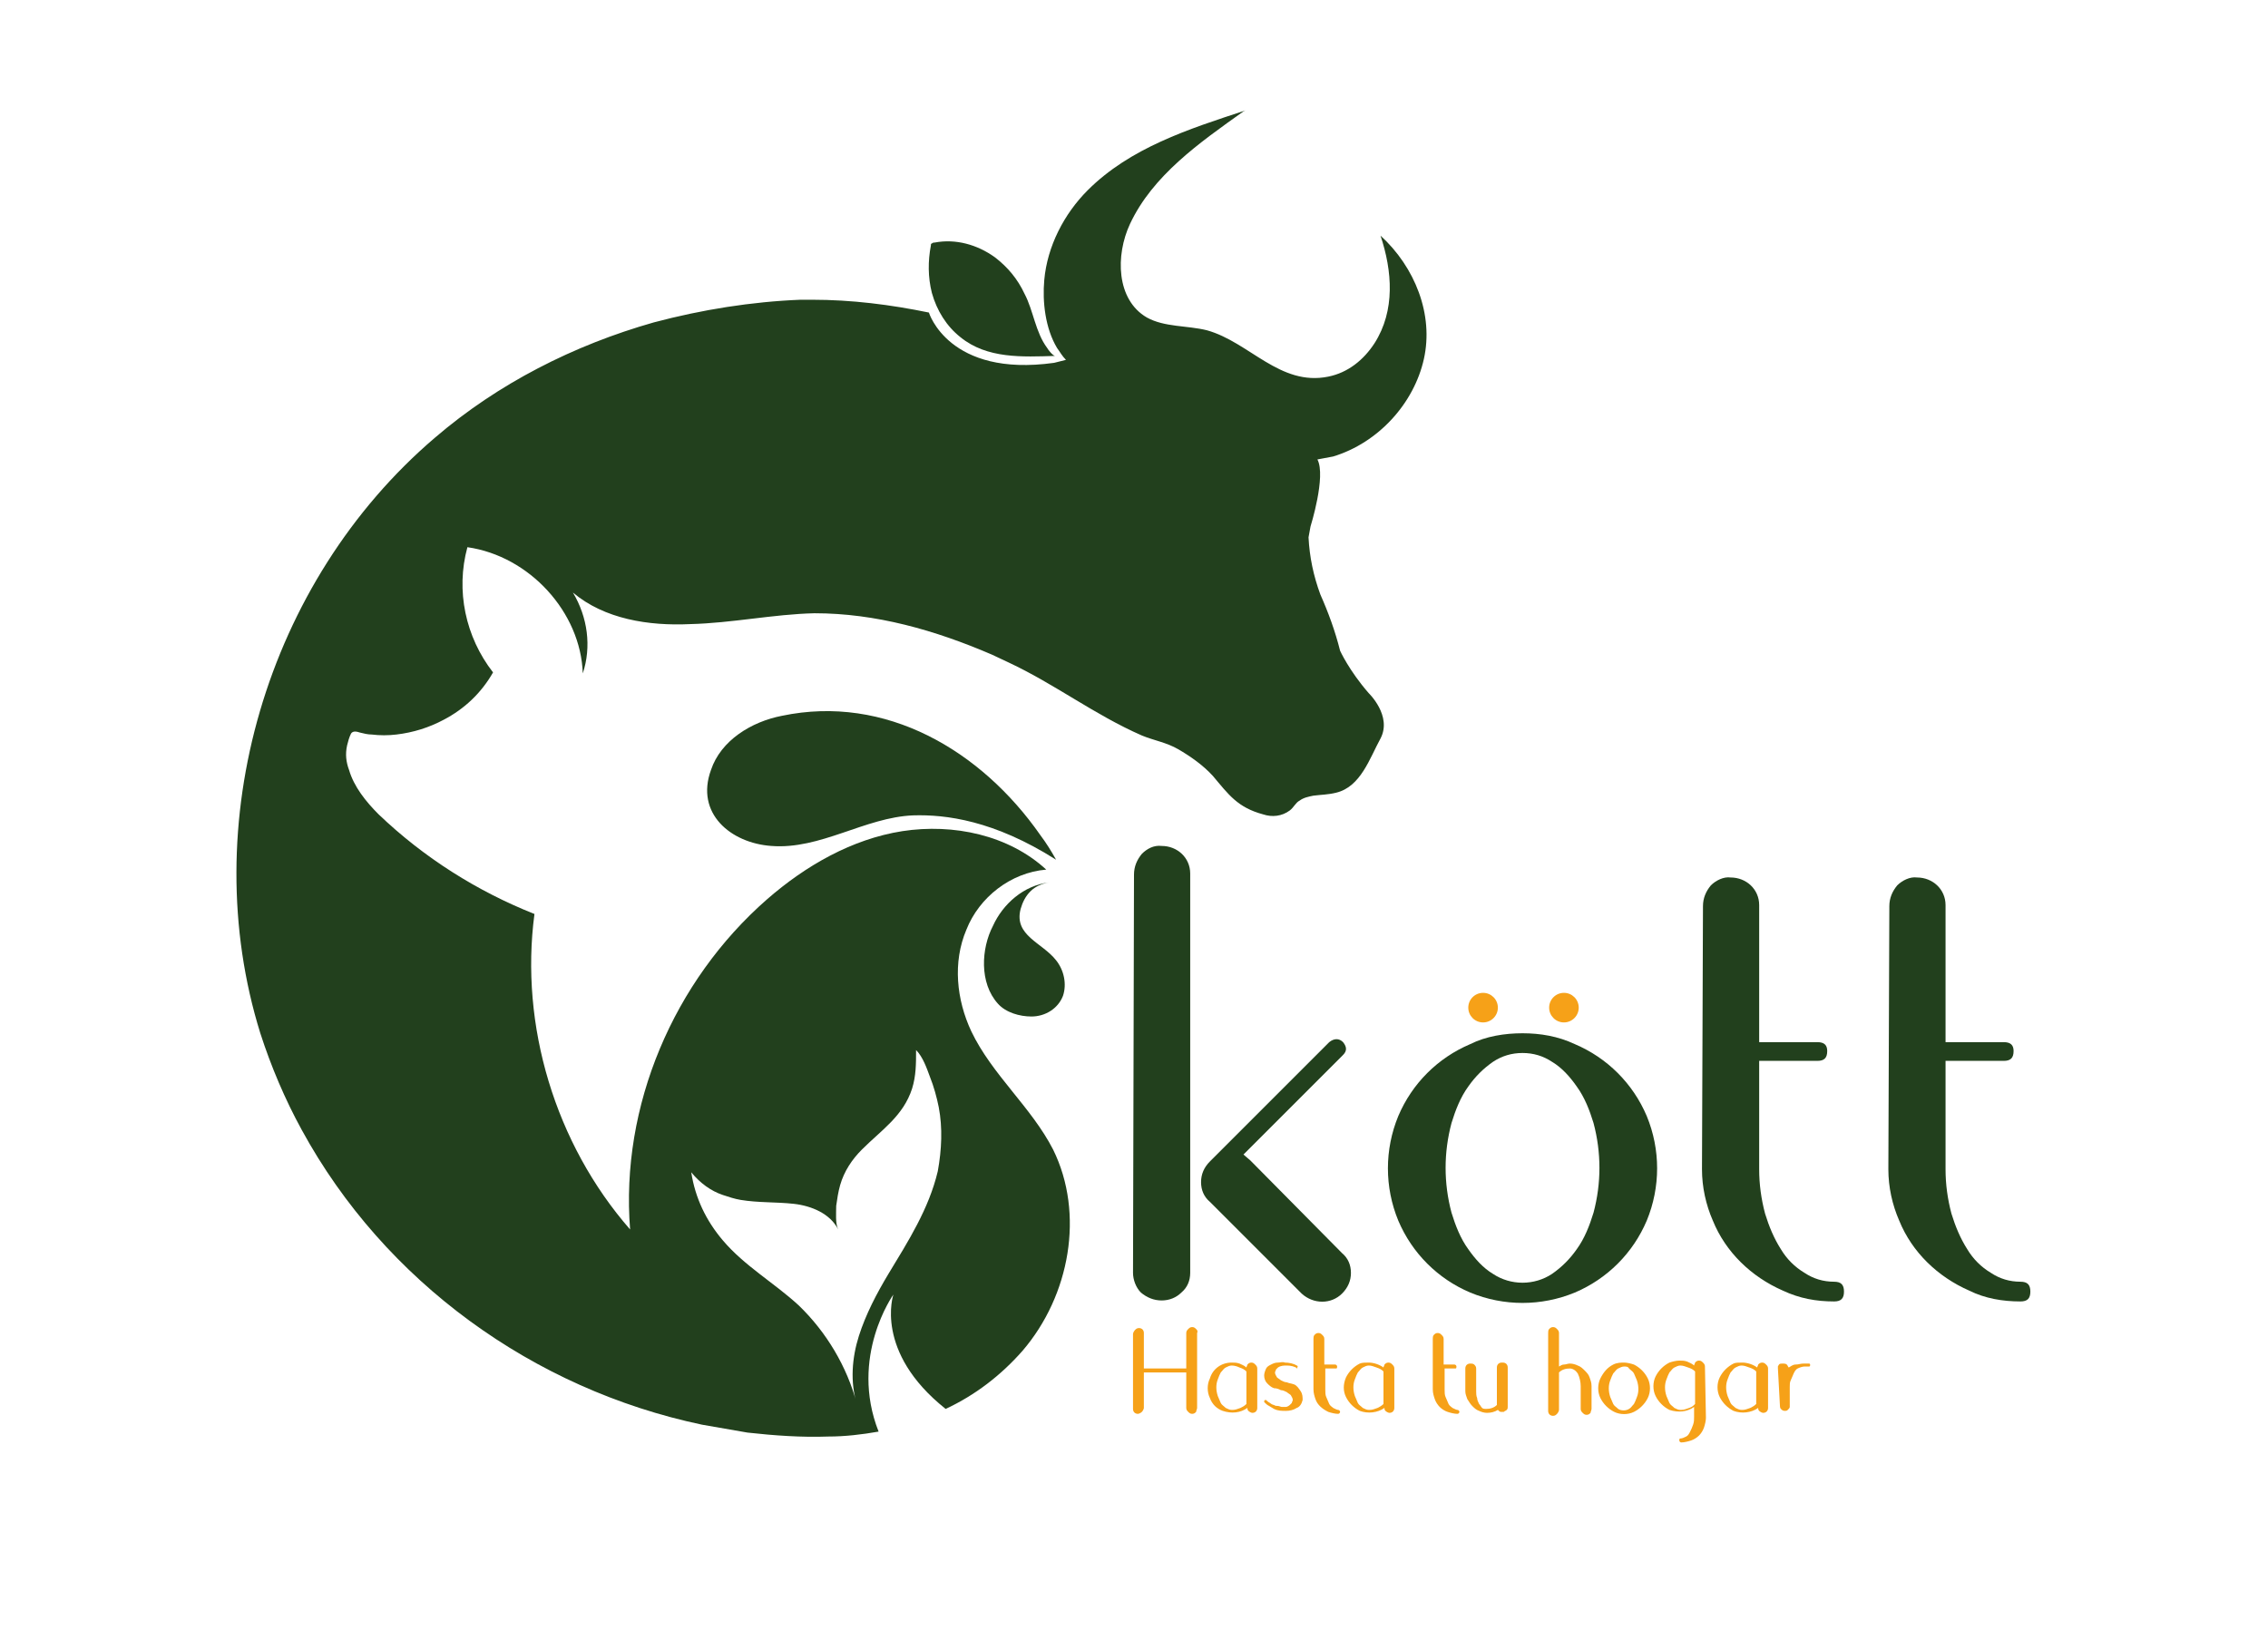 <svg xml:space="preserve" style="enable-background:new 0 0 230 165.3;" viewBox="0 0 230 165.3" y="0px" x="0px" xmlns:xlink="http://www.w3.org/1999/xlink" xmlns="http://www.w3.org/2000/svg" id="Capa_1" version="1.1">
<style type="text/css">
	.st0{fill:#22401D;}
	.st1{fill:#F6A118;}
</style>
<path d="M115,88.7c0-0.8,0.3-1.5,0.8-2.1c0.5-0.5,1.2-0.9,2-0.8c1.6,0,2.9,1.2,2.9,2.8c0,0,0,0.1,0,0.1v40.4
	c0,0.8-0.3,1.5-0.9,2c-0.5,0.5-1.2,0.8-2,0.8c-0.8,0-1.5-0.3-2.1-0.8c-0.5-0.5-0.8-1.3-0.8-2L115,88.7z M136.1,127.1
	c0.6,0.5,0.9,1.2,0.9,2c0,0.8-0.3,1.5-0.9,2.1c-1.1,1.1-2.9,1.1-4.1,0l-0.2-0.2l-9.1-9.1c-0.6-0.5-0.9-1.2-0.9-2
	c0-0.8,0.3-1.5,0.9-2.1l12.1-12.1c0.5-0.4,1-0.4,1.4,0c0.4,0.5,0.4,0.9,0,1.3l-1.5,1.5l-8.6,8.6l0.7,0.6L136.1,127.1z" class="st0"></path>
<path d="M154.4,104.8c1.8,0,3.6,0.3,5.3,1.1c3.3,1.4,5.9,4,7.3,7.3c1.4,3.4,1.4,7.2,0,10.6c-1.4,3.3-4,5.9-7.3,7.3
	c-3.4,1.4-7.2,1.4-10.6,0c-3.3-1.4-5.9-4-7.3-7.3c-1.4-3.4-1.4-7.2,0-10.6c1.4-3.3,4-5.9,7.3-7.3
	C150.7,105.1,152.6,104.8,154.4,104.8z M154.4,106.8c-1.1,0-2.1,0.3-3,0.9c-1,0.7-1.8,1.5-2.5,2.5c-0.8,1.1-1.3,2.4-1.7,3.7
	c-0.8,3-0.8,6.1,0,9.1c0.4,1.3,0.9,2.6,1.7,3.7c0.7,1,1.5,1.9,2.5,2.5c1.8,1.2,4.2,1.2,6,0c1-0.7,1.8-1.5,2.5-2.5
	c0.8-1.1,1.3-2.4,1.7-3.7c0.8-3,0.8-6.1,0-9.1c-0.4-1.3-0.9-2.6-1.7-3.7c-0.7-1-1.5-1.9-2.5-2.5
	C156.5,107.1,155.5,106.8,154.4,106.8z" class="st0"></path>
<path d="M172.7,91.9c0-0.8,0.3-1.5,0.8-2.1c0.5-0.5,1.3-0.9,2-0.8c1.6,0,2.9,1.2,2.9,2.8c0,0,0,0.1,0,0.1v13.8h5.9
	c0.7,0,1,0.3,1,0.9c0,0.7-0.3,1-1,1h-5.9v11c0,1.5,0.2,3,0.6,4.5c0.4,1.3,0.9,2.5,1.6,3.6c0.6,1,1.4,1.8,2.4,2.4
	c0.9,0.6,1.9,0.9,3,0.9c0.7,0,1,0.3,1,1c0,0.7-0.3,1-1,1c-1.8,0-3.5-0.3-5.2-1.1c-3.2-1.4-5.8-3.9-7.1-7.1c-0.7-1.6-1.1-3.4-1.1-5.2
	L172.7,91.9z" class="st0"></path>
<path d="M191.6,91.9c0-0.8,0.3-1.5,0.8-2.1c0.5-0.5,1.3-0.9,2-0.8c1.6,0,2.9,1.2,2.9,2.8c0,0,0,0.1,0,0.1v13.8h5.9
	c0.7,0,1,0.3,1,0.9c0,0.7-0.3,1-1,1h-5.9v11c0,1.5,0.2,3,0.6,4.5c0.4,1.3,0.9,2.5,1.6,3.6c0.6,1,1.4,1.8,2.4,2.4
	c0.9,0.6,1.9,0.9,3,0.9c0.7,0,1,0.3,1,1c0,0.7-0.3,1-1,1c-1.8,0-3.6-0.3-5.2-1.1c-3.2-1.4-5.8-3.9-7.1-7.1c-0.7-1.6-1.1-3.4-1.1-5.2
	L191.6,91.9L191.6,91.9z" class="st0"></path>
<path d="M120.5,134.8c0.1-0.1,0.2-0.2,0.4-0.2s0.3,0.1,0.4,0.2s0.2,0.2,0.1,0.4v7.6c0,0.1-0.1,0.3-0.1,0.4
	c-0.1,0.1-0.2,0.2-0.4,0.2s-0.3-0.1-0.4-0.2s-0.2-0.2-0.2-0.4v-3.6H116v3.6c0,0.1-0.1,0.3-0.2,0.4c-0.1,0.1-0.3,0.2-0.4,0.2
	c-0.3,0-0.5-0.2-0.5-0.5v-7.6c0-0.1,0.1-0.3,0.2-0.4s0.2-0.2,0.4-0.2c0.3,0,0.5,0.2,0.5,0.5v0v3.6h4.3v-3.6
	C120.3,135,120.4,134.9,120.5,134.8z" class="st1"></path>
<path d="M124.9,138.2c0.3,0,0.5,0,0.8,0.1c0.2,0.1,0.5,0.2,0.7,0.4c0-0.1,0.1-0.2,0.1-0.3c0.1-0.1,0.2-0.2,0.4-0.2
	s0.3,0.1,0.4,0.2c0.1,0.1,0.2,0.2,0.2,0.4v4c0,0.3-0.2,0.5-0.5,0.5c-0.1,0-0.3-0.1-0.4-0.2c-0.1-0.1-0.1-0.2-0.1-0.3
	c-0.7,0.5-1.6,0.6-2.5,0.3c-0.3-0.1-0.6-0.3-0.8-0.5c-0.2-0.2-0.4-0.5-0.5-0.8c-0.3-0.6-0.3-1.4,0-2
	C123,138.8,123.9,138.2,124.9,138.2z M126.4,139.1c-0.2-0.2-0.4-0.3-0.7-0.4c-0.2-0.1-0.5-0.2-0.8-0.2h0c-0.2,0-0.4,0.1-0.6,0.2
	c-0.2,0.1-0.3,0.3-0.5,0.5c-0.1,0.2-0.2,0.4-0.3,0.7c-0.2,0.5-0.2,1.1,0,1.7c0.1,0.2,0.2,0.5,0.3,0.7c0.1,0.2,0.3,0.3,0.5,0.5
	c0.2,0.1,0.4,0.2,0.6,0.2h0.1c0.3,0,0.5-0.1,0.8-0.2c0.2-0.1,0.4-0.2,0.6-0.4L126.4,139.1z" class="st1"></path>
<path d="M131.6,138.8c-0.3-0.2-0.7-0.3-1.1-0.3c-0.3,0-0.6,0-0.9,0.2c-0.1,0.1-0.1,0.1-0.2,0.2c0,0.1-0.1,0.2-0.1,0.3
	c0,0.2,0.1,0.3,0.2,0.5c0.1,0.1,0.3,0.2,0.4,0.3c0.2,0.1,0.4,0.2,0.6,0.2c0.2,0.1,0.4,0.1,0.7,0.2c0.3,0.1,0.5,0.4,0.7,0.7
	c0.2,0.3,0.2,0.6,0.2,0.9c-0.1,0.4-0.3,0.7-0.6,0.8c-0.3,0.2-0.7,0.3-1.1,0.3c-0.4,0-0.8,0-1.2-0.2c-0.2-0.1-0.3-0.2-0.5-0.3
	c-0.2-0.1-0.3-0.2-0.4-0.3c0,0-0.1-0.1-0.1-0.1c0-0.1,0-0.2,0.1-0.2c0,0,0,0,0,0c0,0,0.1,0,0.1,0c0.1,0.1,0.2,0.2,0.4,0.3
	c0.1,0.1,0.3,0.2,0.4,0.2c0.1,0.1,0.3,0.1,0.4,0.1s0.3,0.1,0.4,0.1s0.3,0,0.4,0s0.3-0.1,0.4-0.2c0.1-0.1,0.1-0.1,0.2-0.2
	c0-0.1,0.1-0.2,0.1-0.3c0-0.2-0.1-0.3-0.2-0.5c-0.1-0.1-0.3-0.2-0.4-0.3c-0.2-0.1-0.4-0.2-0.6-0.2c-0.2-0.1-0.4-0.2-0.7-0.2
	c-0.3-0.1-0.5-0.3-0.7-0.5c-0.2-0.2-0.3-0.5-0.3-0.8c0-0.2,0.1-0.5,0.2-0.7c0.1-0.2,0.3-0.3,0.5-0.4c0.2-0.1,0.4-0.2,0.7-0.2
	c0.2,0,0.5-0.1,0.7,0c0.4,0,0.9,0.1,1.2,0.3c0.1,0,0.1,0.1,0.1,0.1c0,0.1-0.1,0.2-0.2,0.2C131.7,138.8,131.7,138.8,131.6,138.8z" class="st1"></path>
<path d="M133.2,135.8c0-0.1,0-0.3,0.1-0.4s0.2-0.2,0.4-0.2s0.3,0.1,0.4,0.2s0.2,0.2,0.2,0.4v2.6h1.1
	c0.1,0,0.2,0.1,0.2,0.2c0,0.1,0,0.2-0.1,0.2c0,0,0,0,0,0h-1.1v2.1c0,0.3,0,0.6,0.1,0.8c0.1,0.2,0.2,0.5,0.3,0.7
	c0.1,0.2,0.3,0.3,0.4,0.4c0.2,0.1,0.4,0.2,0.5,0.2c0.1,0,0.2,0.1,0.2,0.2s-0.1,0.2-0.2,0.2c-0.3,0-0.7-0.1-1-0.2
	c-0.6-0.3-1.1-0.7-1.3-1.3c-0.1-0.3-0.2-0.6-0.2-1L133.2,135.8z" class="st1"></path>
<path d="M138.8,138.2c0.5,0,1.1,0.2,1.5,0.5c0-0.1,0.1-0.2,0.1-0.3c0.1-0.1,0.2-0.2,0.4-0.2s0.3,0.1,0.4,0.2
	c0.1,0.1,0.2,0.2,0.2,0.4v4c0,0.3-0.2,0.5-0.5,0.5c-0.1,0-0.3-0.1-0.4-0.2c-0.1-0.1-0.1-0.2-0.1-0.3c-0.7,0.5-1.7,0.6-2.5,0.3
	c-0.6-0.3-1.1-0.8-1.4-1.4c-0.3-0.6-0.3-1.3,0-2c0.3-0.6,0.8-1.1,1.4-1.4C138.1,138.2,138.5,138.2,138.8,138.2z M140.3,139.1
	c-0.2-0.2-0.4-0.3-0.7-0.4s-0.5-0.2-0.8-0.2h0c-0.2,0-0.4,0.1-0.6,0.2c-0.2,0.1-0.3,0.3-0.5,0.5c-0.1,0.2-0.2,0.4-0.3,0.7
	c-0.2,0.5-0.2,1.1,0,1.7c0.1,0.2,0.2,0.5,0.3,0.7c0.1,0.2,0.3,0.3,0.5,0.5c0.2,0.1,0.4,0.2,0.6,0.2h0.1c0.3,0,0.5-0.1,0.8-0.2
	c0.2-0.1,0.4-0.2,0.6-0.4L140.3,139.1z" class="st1"></path>
<path d="M145.3,135.8c0-0.1,0-0.3,0.1-0.4s0.2-0.2,0.4-0.2s0.3,0.1,0.4,0.2s0.2,0.2,0.2,0.4v2.6h1.1
	c0.1,0,0.2,0.1,0.2,0.2c0,0.1,0,0.2-0.1,0.2c0,0,0,0,0,0h-1.1v2.1c0,0.3,0,0.6,0.1,0.8c0.1,0.2,0.2,0.5,0.3,0.7
	c0.1,0.2,0.3,0.3,0.4,0.4c0.2,0.1,0.4,0.2,0.5,0.2c0.1,0,0.2,0.1,0.2,0.2s-0.1,0.2-0.2,0.2l0,0c-0.3,0-0.7-0.1-1-0.2
	c-0.3-0.1-0.6-0.3-0.8-0.5c-0.2-0.2-0.4-0.5-0.5-0.8c-0.1-0.3-0.2-0.6-0.2-1L145.3,135.8z" class="st1"></path>
<path d="M150.8,143.3c-0.3,0-0.6-0.1-0.8-0.2c-0.3-0.1-0.5-0.3-0.7-0.5s-0.3-0.4-0.5-0.7c-0.1-0.3-0.2-0.5-0.2-0.8v-2.3
	c0-0.3,0.2-0.5,0.5-0.5h0c0.1,0,0.3,0,0.4,0.1s0.2,0.2,0.2,0.4v2.3c0,0.2,0,0.5,0.1,0.7c0,0.2,0.1,0.4,0.2,0.6
	c0.1,0.1,0.2,0.3,0.3,0.4c0.1,0.1,0.3,0.1,0.4,0.1c0.4,0,0.8-0.1,1.1-0.4v-3.8c0-0.3,0.2-0.5,0.5-0.5h0.1c0.3,0,0.5,0.2,0.5,0.5v4
	c0,0.1,0,0.2-0.1,0.3c-0.1,0.1-0.2,0.1-0.3,0.2c-0.1,0-0.2,0-0.3,0c-0.1,0-0.2-0.1-0.3-0.2C151.6,143.2,151.2,143.3,150.8,143.3z" class="st1"></path>
<path d="M157.1,134.8c0.1-0.1,0.2-0.2,0.4-0.2s0.3,0.1,0.4,0.2s0.2,0.2,0.2,0.4v3.4c0.2-0.1,0.3-0.2,0.5-0.2
	s0.4-0.1,0.6-0.1c0.3,0,0.6,0.1,0.8,0.2c0.3,0.1,0.5,0.3,0.7,0.5s0.4,0.4,0.5,0.7c0.1,0.3,0.2,0.5,0.2,0.9v2.3
	c0,0.1-0.1,0.3-0.1,0.4c-0.1,0.1-0.2,0.2-0.4,0.2s-0.3-0.1-0.4-0.2s-0.2-0.2-0.2-0.4v-2.3c0-0.4-0.1-0.9-0.3-1.3
	c-0.2-0.3-0.5-0.5-0.8-0.5c-0.4,0-0.8,0.1-1.1,0.4v3.8c0,0.1-0.1,0.3-0.2,0.4c-0.1,0.1-0.2,0.2-0.4,0.2c-0.3,0-0.5-0.2-0.5-0.5v-7.6
	C157,135,157,134.9,157.1,134.8z" class="st1"></path>
<path d="M164.7,138.2c0.3,0,0.7,0.1,1,0.2c0.6,0.3,1.1,0.8,1.4,1.4c0.3,0.6,0.3,1.4,0,2c-0.3,0.6-0.8,1.1-1.4,1.4
	c-0.6,0.3-1.4,0.3-2,0c-0.6-0.3-1.1-0.8-1.4-1.4c-0.3-0.6-0.3-1.4,0-2c0.3-0.6,0.7-1.1,1.3-1.4C164,138.2,164.4,138.2,164.7,138.2z
	 M164.7,138.6c-0.2,0-0.4,0.1-0.6,0.2c-0.2,0.1-0.3,0.3-0.5,0.5c-0.1,0.2-0.2,0.4-0.3,0.7c-0.2,0.5-0.2,1.1,0,1.7
	c0.1,0.2,0.2,0.5,0.3,0.7c0.1,0.2,0.3,0.3,0.5,0.5c0.3,0.2,0.8,0.2,1.1,0c0.2-0.1,0.3-0.3,0.5-0.5c0.1-0.2,0.2-0.4,0.3-0.7
	c0.2-0.5,0.2-1.1,0-1.7c-0.1-0.2-0.2-0.5-0.3-0.7c-0.1-0.2-0.3-0.3-0.5-0.5C165.1,138.6,164.9,138.6,164.7,138.6L164.7,138.6z" class="st1"></path>
<path d="M173,143.8c0,0.3-0.1,0.7-0.2,1c-0.1,0.3-0.3,0.6-0.5,0.8c-0.2,0.2-0.5,0.4-0.8,0.5s-0.7,0.2-1,0.2
	c-0.1,0-0.2-0.1-0.2-0.2c0-0.1,0-0.2,0.1-0.2c0,0,0,0,0,0c0.2,0,0.4-0.1,0.6-0.2c0.2-0.1,0.3-0.3,0.4-0.5c0.1-0.2,0.2-0.4,0.3-0.7
	c0.1-0.3,0.1-0.5,0.1-0.8v-1c-0.7,0.5-1.6,0.6-2.5,0.3c-0.6-0.3-1.1-0.8-1.4-1.4c-0.3-0.6-0.3-1.4,0-2c0.3-0.6,0.8-1.1,1.4-1.4
	c0.3-0.1,0.7-0.2,1-0.2c0.3,0,0.5,0,0.8,0.1c0.2,0.1,0.5,0.2,0.7,0.4c0-0.1,0.1-0.2,0.1-0.3c0.1-0.1,0.2-0.2,0.4-0.2
	s0.3,0.1,0.4,0.2c0.1,0.1,0.2,0.2,0.2,0.4L173,143.8z M171.9,139.1c-0.2-0.2-0.4-0.3-0.7-0.4s-0.5-0.2-0.8-0.2h0
	c-0.2,0-0.4,0.1-0.6,0.2c-0.2,0.1-0.3,0.3-0.5,0.5c-0.1,0.2-0.2,0.4-0.3,0.7c-0.2,0.5-0.2,1.1,0,1.7c0.1,0.2,0.2,0.5,0.3,0.7
	c0.1,0.2,0.3,0.3,0.5,0.5c0.2,0.1,0.4,0.2,0.6,0.2h0.1c0.3,0,0.5-0.1,0.8-0.2s0.4-0.2,0.6-0.4L171.9,139.1z" class="st1"></path>
<path d="M176.7,138.2c0.5,0,1.1,0.2,1.5,0.5c0-0.1,0.1-0.2,0.1-0.3c0.1-0.1,0.2-0.2,0.4-0.2s0.3,0.1,0.4,0.2
	c0.1,0.1,0.2,0.2,0.2,0.4v4c0,0.3-0.2,0.5-0.5,0.5c-0.1,0-0.3-0.1-0.4-0.2c-0.1-0.1-0.1-0.2-0.1-0.3c-0.7,0.5-1.7,0.6-2.5,0.3
	c-0.6-0.3-1.1-0.8-1.4-1.4c-0.3-0.6-0.3-1.4,0-2c0.3-0.6,0.8-1.1,1.4-1.4C176,138.2,176.3,138.2,176.7,138.2z M178.1,139.1
	c-0.2-0.2-0.4-0.3-0.7-0.4s-0.5-0.2-0.8-0.2h0c-0.2,0-0.4,0.1-0.6,0.2c-0.2,0.1-0.3,0.3-0.5,0.5c-0.1,0.2-0.2,0.4-0.3,0.7
	c-0.2,0.5-0.2,1.1,0,1.7c0.1,0.2,0.2,0.5,0.3,0.7c0.1,0.2,0.3,0.3,0.5,0.5c0.2,0.1,0.4,0.2,0.6,0.2h0.1c0.3,0,0.5-0.1,0.8-0.2
	c0.2-0.1,0.4-0.2,0.6-0.4L178.1,139.1z" class="st1"></path>
<path d="M180.3,138.8c0-0.1,0-0.1,0-0.2c0-0.1,0.1-0.1,0.1-0.2c0.1-0.1,0.2-0.1,0.4-0.1c0.1,0,0.3,0,0.4,0.1
	c0.1,0.1,0.1,0.2,0.2,0.3c0.2-0.1,0.4-0.3,0.7-0.3s0.5-0.1,0.8-0.1c0.1,0,0.1,0,0.2,0s0.1,0,0.2,0s0.1,0,0.2,0
	c0.1,0.1,0.1,0.2,0,0.3c0,0-0.1,0-0.1,0c0,0-0.1,0-0.1,0c0,0,0,0-0.1,0s-0.1,0-0.1,0h-0.1c-0.2,0-0.5,0.1-0.7,0.2
	c-0.2,0.1-0.3,0.3-0.4,0.5c-0.1,0.2-0.2,0.5-0.3,0.7c-0.1,0.2-0.1,0.4-0.1,0.7v1.9c0,0,0,0.1,0,0.1c0,0.1-0.1,0.2-0.2,0.3
	c-0.1,0.1-0.2,0.1-0.3,0.1c-0.2,0-0.3-0.1-0.4-0.2c-0.1-0.1-0.1-0.3-0.1-0.4L180.3,138.8z" class="st1"></path>
<path d="M106.4,89.5c-0.7,0.1-1.4,0.4-1.9,0.9c-0.5,0.5-0.8,1.1-1,1.8c-0.7,2.7,2.2,3.4,3.6,5.2c0.8,1,1.1,2.4,0.7,3.6
	c-0.5,1.3-1.8,2.1-3.2,2.1c-1.2,0-2.6-0.4-3.4-1.3c-1.9-2.1-1.7-5.6-0.5-7.9C101.7,91.7,103.8,89.8,106.4,89.5z" class="st0"></path>
<path d="M97.4,34.2c-1.4-1.1-2.4-2.7-2.9-4.5c-0.4-1.6-0.4-3.2-0.1-4.8c0-0.1,0-0.2,0.1-0.2c0.1-0.1,0.2-0.1,0.3-0.1
	c2.1-0.4,4.3,0.2,6.1,1.5c1.3,1,2.3,2.2,3,3.7c0.9,1.7,1.1,3.9,2.3,5.5c0.1,0.2,0.6,0.8,0.8,0.8C103.7,36.2,100.1,36.4,97.4,34.2z" class="st0"></path>
<path d="M140,23.9c1.2,3.6,1.5,7.6-0.6,10.9c-1.1,1.7-2.7,3-4.7,3.4c-4.9,1-8-3.5-12.3-4.7c-2-0.5-4.3-0.3-6.1-1.3
	c-3.1-1.8-3.2-6.3-1.7-9.5c2.3-4.9,7-8.2,11.5-11.4l0.2-0.1c-5.8,1.9-11.7,3.8-16,8.1c-2.4,2.4-4.1,5.7-4.4,9.1
	c-0.2,2.2,0.1,4.9,1.3,6.9c0.3,0.4,0.5,0.8,0.9,1.2c-0.4,0.1-0.8,0.2-1.2,0.3c-10.7,1.5-12.7-5.1-12.7-5.1
	c-3.9-0.8-7.8-1.3-11.9-1.3l-1.1,0c-5,0.2-10,1-14.9,2.3c-8.1,2.3-15.8,6.2-22.2,11.7c-17.1,14.6-24.3,39.2-17.7,60.4
	c1.1,3.4,2.5,6.7,4.2,9.8c8.4,15.4,23.5,26.3,40.6,29.9l4.6,0.8c2.7,0.3,5.5,0.5,8.2,0.4c1.7,0,3.4-0.2,5.1-0.5
	c-3-7.6,1.5-13.9,1.5-13.9s-2,5.8,5.3,11.6c3-1.4,5.6-3.4,7.8-5.9c4.8-5.6,6.3-13.9,3.1-20.4c-2.2-4.3-6.2-7.6-8.3-12
	c-1.5-3.2-1.9-7-0.5-10.3c1.3-3.3,4.5-5.8,8.1-6.1c-3.8-3.5-9.4-4.7-14.6-3.9c-5.1,0.8-9.8,3.5-13.7,6.9c-9.5,8.3-14.9,21-13.9,33.5
	c-7.6-8.7-11.2-20.7-9.7-32C48.4,90.4,43,87,38.4,82.6c-1.3-1.3-2.5-2.8-3-4.5c-0.3-0.8-0.4-1.6-0.2-2.5c0.1-0.4,0.2-0.8,0.4-1.2
	c0.2-0.3,0.6-0.2,0.9-0.1c0.4,0.1,0.8,0.2,1.2,0.2c0.8,0.1,1.7,0.1,2.5,0c1.7-0.2,3.3-0.7,4.8-1.5c2.1-1.1,3.8-2.7,5-4.8
	c-2.8-3.6-3.8-8.3-2.6-12.7c6.3,0.9,11.5,6.6,11.7,12.8c0.9-2.7,0.5-5.7-1-8.2c3.2,2.7,7.7,3.4,11.9,3.2c4.2-0.1,8.4-1,12.6-1.1
	c6.2,0,12.2,1.7,18,4.2l1.7,0.8c4.7,2.2,8.7,5.3,13.5,7.4c1.2,0.5,2.5,0.7,3.7,1.4c1.2,0.7,2.5,1.6,3.5,2.7c1.6,1.9,2.5,3.2,5.1,3.9
	c0.9,0.3,1.9,0.2,2.7-0.4c0.4-0.3,0.6-0.8,1-1c0.4-0.3,0.9-0.4,1.4-0.5c0.8-0.1,1.5-0.1,2.3-0.3c2.5-0.6,3.4-3.5,4.5-5.5
	c1.2-2.3-1.2-4.6-1.2-4.6c-2-2.3-2.9-4.3-2.9-4.3c-0.5-2-1.2-3.9-2-5.7c-0.7-1.9-1.1-3.8-1.2-5.8l0.2-1.1c0,0,1.6-5.1,0.7-6.8
	l1.6-0.3c4.6-1.4,8.2-5.4,9.2-9.9S143.5,27.1,140,23.9z M73.3,121.2c0.6,0.2,1.2,0.4,1.8,0.5c1.8,0.3,3.6,0.2,5.4,0.4s3.7,1,4.5,2.6
	c-0.3-0.6-0.2-1.7-0.2-2.4c0.1-0.7,0.2-1.4,0.4-2.1c0.4-1.4,1.2-2.6,2.2-3.6c2-2,4.2-3.4,5.1-6.2c0.4-1.3,0.4-2.5,0.4-3.9
	c0.7,0.7,1.1,1.9,1.4,2.7c0.4,1,0.7,2.1,0.9,3.1c0.4,2.1,0.3,4.3-0.1,6.5c-0.9,3.8-3,7.1-5,10.4c-1.2,2-2.3,4.1-3,6.3
	c-0.7,2.2-0.9,4.7-0.2,6.9c-1-3.8-3.1-7.3-5.9-10c-2.5-2.3-5.5-4-7.7-6.6c-1.7-2-2.8-4.3-3.2-6.9C71,120,72.1,120.8,73.3,121.2z" class="st0"></path>
<path d="M107.1,87.2c-6.3-4-11.2-4.6-14.5-4.5c-4.9,0.2-9.4,3.5-14.4,3.1c-4.1-0.3-7.7-3.3-6.1-7.7c1-3,4.1-4.9,7.2-5.5
	c10.5-2.2,20.2,3.5,26.2,12.1C106.1,85.5,106.6,86.3,107.1,87.2z" class="st0"></path>
<circle r="1.5" cy="102.2" cx="150.4" class="st1"></circle>
<circle r="1.5" cy="102.2" cx="158.6" class="st1"></circle>
</svg>
